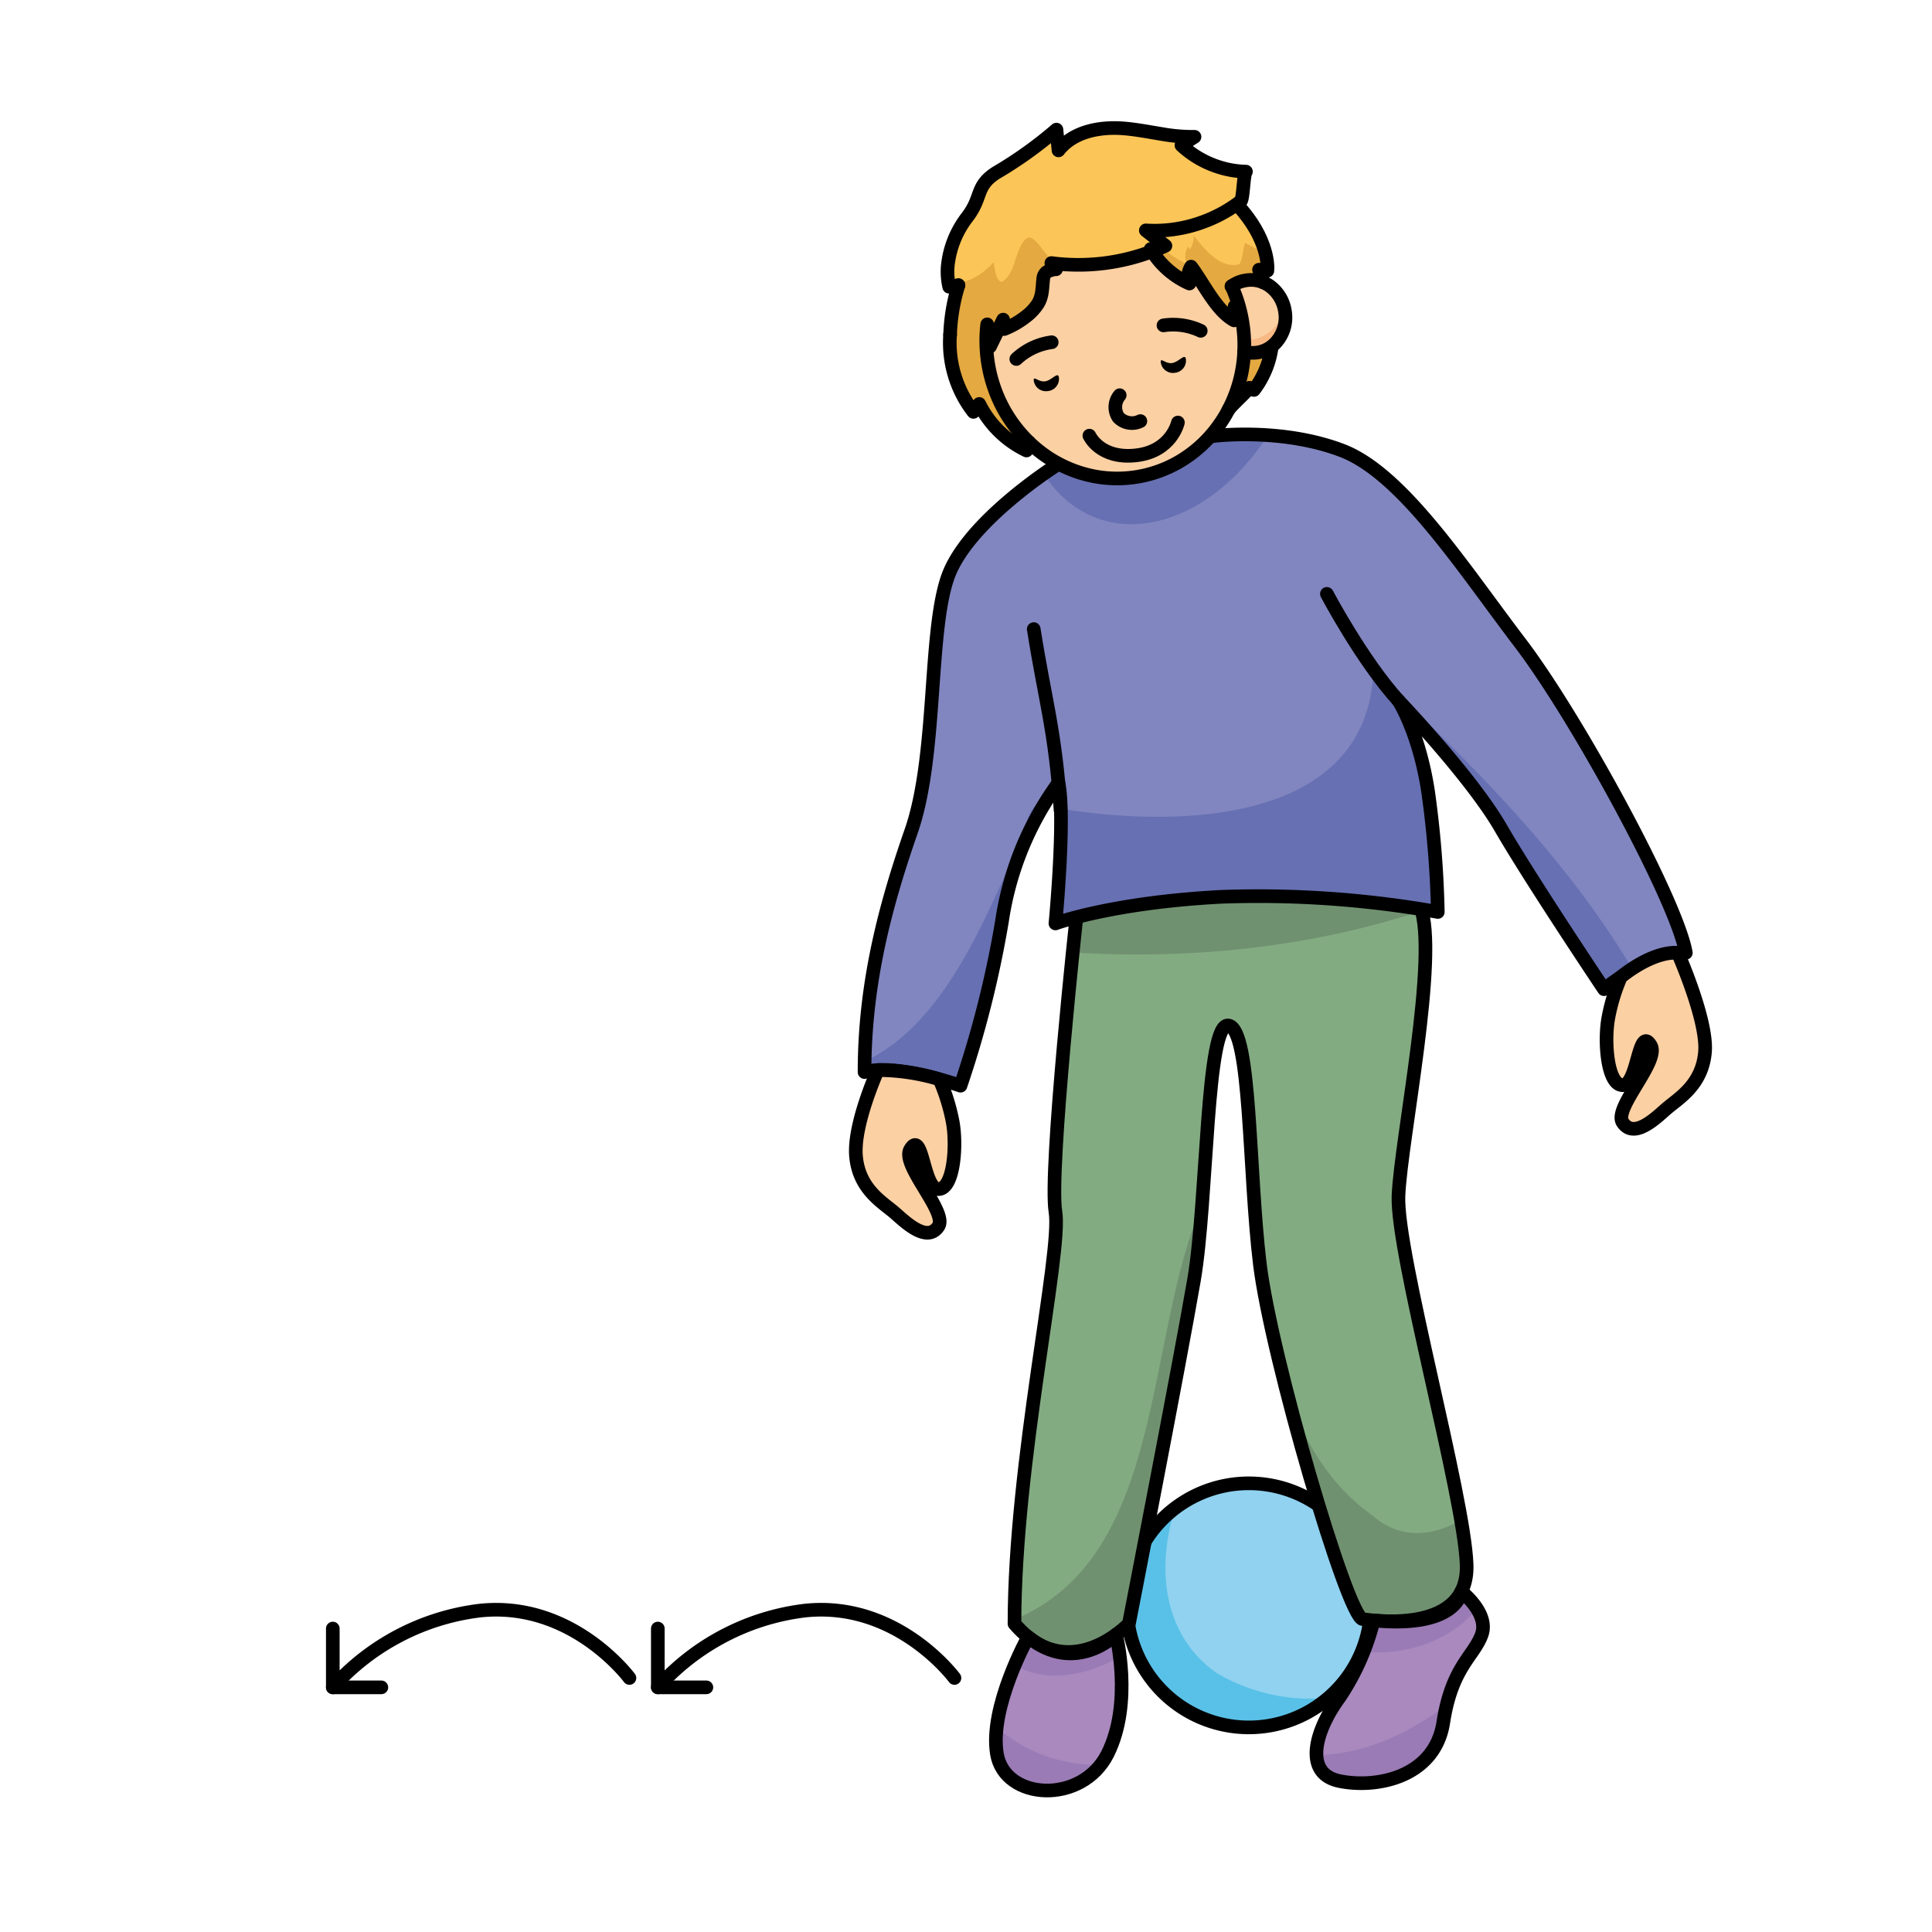 <svg id="ball_im_liegen_hochwerfen" xmlns="http://www.w3.org/2000/svg" viewBox="0 0 283.465 283.465"><defs><style>.cls-1{fill:#90d2f0;}.cls-2{fill:#83ab82;}.cls-3{fill:#a989be;}.cls-4{fill:#8186c0;}.cls-5{fill:#fbd0a3;}.cls-6{fill:#59c1e7;}.cls-15,.cls-7{fill:none;}.cls-7{stroke:#000;stroke-linecap:round;stroke-linejoin:round;stroke-width:2px;}.cls-8{fill:#709170;}.cls-9{fill:#9a7bb5;}.cls-10{fill:#6770b2;}.cls-11{fill:#e4a940;}.cls-12{fill:#f8b985;}.cls-13{fill:#fccd73;}.cls-14{fill:#fcc557;}</style></defs><title>ball_im_liegen_hochwerfen</title><path class="cls-1" d="M2626.72,1666.17a17.905,17.905,0,1,1-17.91,17.9A17.895,17.895,0,0,1,2626.72,1666.17Z" transform="translate(-2443.484 -1448.535)"/><path class="cls-2" d="M2658.67,1678.1c.33,10-13,8.34-15.25,8s-13.42-38.43-15.09-52.1-1.27-34.33-4.58-35-3.08,25.67-5.08,37.33-9.55,50.44-9.55,50.44-8.79,9.33-16.79,0c0-23.67,7-54.44,6.01-60.44s3.17-44.13,3.17-44.13,12.5-5.35,22.32-5.22,22.76,1.54,28.01,4.48c2.83,7.12-2.84,34.21-3.17,42.54S2658.33,1668.1,2658.67,1678.1Z" transform="translate(-2443.484 -1448.535)"/><path class="cls-3" d="M2657.89,1682.04s4.11,3.19,2.99,6.33-4.38,4.73-5.63,12.86-9.87,9.75-15.25,8.62-3.5-7.5,0-12.25a35.536,35.536,0,0,0,5.02-11.31C2657.41,1687.48,2657.89,1682.04,2657.89,1682.04Z" transform="translate(-2443.484 -1448.535)"/><path class="cls-3" d="M2607.23,1688.37s2.52,9.98-1.23,17.48-15.12,6.88-16.25,0,4.58-17.13,4.58-17.13C2601.29,1694.33,2607.23,1688.37,2607.23,1688.37Z" transform="translate(-2443.484 -1448.535)"/><path class="cls-4" d="M2648.68,1551.34c.18.28,3.03,4.85,4.32,13.24a146.524,146.524,0,0,1,1.44,17.76,150.735,150.735,0,0,0-31.82-2.22c-16,.84-24.28,3.9-24.28,3.9s1.49-15.6.44-20.61a45.862,45.862,0,0,0-8.28,20.26,154.582,154.582,0,0,1-6.09,24.16s-9.41-3.33-14.08-2c0-13,3-24.33,6.84-35.33s2.5-28.83,5.33-37.17,16.32-16.75,16.32-16.75l22.8-4.08s9.88-1.25,18.76,2.13,17.79,17.29,26.12,28.2,23,37.84,24.33,45.5c-4.83-.5-12,5.34-12,5.34S2668,1577.5,2663.67,1570C2659.42,1562.65,2649.1,1551.78,2648.68,1551.34Z" transform="translate(-2443.484 -1448.535)"/><path class="cls-5" d="M2583.25,1613.08c.67,3.5.17,9.92-2.08,9.92s-2.29-8.88-4.13-5.83c-1.38,2.29,5.51,9.18,4.13,11.29-1.75,2.66-5.25-1.02-6.59-2.13-1.89-1.57-5.08-3.5-5.5-8.16s3.2-12.63,3.2-12.63a31.512,31.512,0,0,1,9.04,1.35A29.105,29.105,0,0,1,2583.25,1613.08Z" transform="translate(-2443.484 -1448.535)"/><path class="cls-5" d="M2689.65,1588.33s4.41,9.92,3.99,14.59-3.61,6.59-5.5,8.16c-1.33,1.11-4.84,4.79-6.58,2.13-1.38-2.11,5.5-9,4.12-11.29-1.83-3.04-1.87,5.83-4.12,5.83s-2.75-6.42-2.09-9.92a27.427,27.427,0,0,1,1.82-5.94S2685.71,1588.11,2689.65,1588.33Z" transform="translate(-2443.484 -1448.535)"/><path class="cls-6" d="M2622,1694c-7.872-5.51-8.925-15.358-6.09-24.178a17.89,17.89,0,1,0,22.461,27.829A27.127,27.127,0,0,1,2622,1694Z" transform="translate(-2443.484 -1448.535)"/><path class="cls-7" d="M2644.62,1684.07a17.905,17.905,0,1,1-17.9-17.9A17.9,17.9,0,0,1,2644.62,1684.07Z" transform="translate(-2443.484 -1448.535)"/><path class="cls-8" d="M2652.073,1582.162a6.957,6.957,0,0,0-.233-.7c-5.25-2.94-18.19-4.36-28.01-4.48s-22.32,5.22-22.32,5.22-.261,2.4-.638,6.083C2618.061,1589.35,2635.674,1587.58,2652.073,1582.162Z" transform="translate(-2443.484 -1448.535)"/><path class="cls-8" d="M2592.336,1686.14c0,.209-.006.422-.006.63,8,9.33,16.79,0,16.79,0s7.55-38.77,9.55-50.44c.505-2.946.868-6.83,1.182-10.978C2611.337,1644.743,2614.619,1676.866,2592.336,1686.14Z" transform="translate(-2443.484 -1448.535)"/><path class="cls-8" d="M2645,1671c-6.775-4.839-10.269-11.32-12.753-18.418,3.988,15.6,9.643,33.294,11.173,33.518,2.25.34,15.58,2,15.25-8a52.585,52.585,0,0,0-.818-6.528C2653.662,1673.934,2649,1674.432,2645,1671Z" transform="translate(-2443.484 -1448.535)"/><path class="cls-7" d="M2601.51,1582.2s-4.16,38.13-3.17,44.13-6.01,36.77-6.01,60.44c8,9.33,16.79,0,16.79,0s7.55-38.77,9.55-50.44,1.77-38,5.08-37.33,2.92,21.33,4.58,35,12.84,51.77,15.09,52.1,15.58,2,15.25-8-10.34-45.77-10-54.1,6-35.42,3.17-42.54c-5.25-2.94-18.19-4.36-28.01-4.48S2601.51,1582.2,2601.51,1582.2Z" transform="translate(-2443.484 -1448.535)"/><path class="cls-9" d="M2660.188,1684.59a11.287,11.287,0,0,0-2.3-2.55s-.48,5.44-12.87,4.25a37.918,37.918,0,0,1-1.46,4.567C2649.57,1691.467,2656.089,1689.457,2660.188,1684.59Z" transform="translate(-2443.484 -1448.535)"/><path class="cls-9" d="M2640,1709.85c5.38,1.13,14-.5,15.25-8.62.146-.948.321-1.8.514-2.582-5.816,4.425-12.322,7.269-19.116,7.422A3.783,3.783,0,0,0,2640,1709.85Z" transform="translate(-2443.484 -1448.535)"/><path class="cls-9" d="M2607.787,1691.569a29.329,29.329,0,0,0-.557-3.2s-5.94,5.96-12.9.35c0,0-.922,1.657-1.951,4.084C2596.717,1695.552,2603.079,1694.424,2607.787,1691.569Z" transform="translate(-2443.484 -1448.535)"/><path class="cls-9" d="M2591,1703a5.653,5.653,0,0,1-1.284-.933,13.918,13.918,0,0,0,.034,3.783c1.041,6.337,10.763,7.357,15.223,1.621A22.414,22.414,0,0,1,2591,1703Z" transform="translate(-2443.484 -1448.535)"/><path class="cls-7" d="M2594.33,1688.72s-5.71,10.26-4.58,17.13,12.5,7.5,16.25,0,1.23-17.48,1.23-17.48S2601.29,1694.33,2594.33,1688.72Z" transform="translate(-2443.484 -1448.535)"/><path class="cls-7" d="M2645.02,1686.29a35.536,35.536,0,0,1-5.02,11.31c-3.5,4.75-5.38,11.13,0,12.25s14-.5,15.25-8.62,4.5-9.71,5.63-12.86-2.99-6.33-2.99-6.33S2657.41,1687.48,2645.02,1686.29Z" transform="translate(-2443.484 -1448.535)"/><path class="cls-10" d="M2645,1547c-.978,22.5-28.748,22.987-45.87,20.189.192,6.55-.79,16.831-.79,16.831s8.28-3.06,24.28-3.9a150.735,150.735,0,0,1,31.82,2.22,146.524,146.524,0,0,0-1.44-17.76c-1.29-8.39-4.14-12.96-4.32-13.24.42.44,10.74,11.31,14.99,18.66,4.33,7.5,15.16,23.67,15.16,23.67a36.442,36.442,0,0,1,4.216-2.873C2673.116,1574.166,2659.425,1560.577,2645,1547Z" transform="translate(-2443.484 -1448.535)"/><path class="cls-10" d="M2594,1570c-5.887,13.246-11.782,28.646-23.647,34.268-.01.52-.023,1.037-.023,1.562,4.67-1.33,14.08,2,14.08,2a154.582,154.582,0,0,0,6.09-24.16,47.016,47.016,0,0,1,6.973-18.395A5.548,5.548,0,0,0,2594,1570Z" transform="translate(-2443.484 -1448.535)"/><path class="cls-10" d="M2629.526,1512.391a45.122,45.122,0,0,0-7.906.109l-22.8,4.08s-.865.54-2.2,1.48C2604.188,1529.813,2619.813,1527.25,2629.526,1512.391Z" transform="translate(-2443.484 -1448.535)"/><path class="cls-7" d="M2648.67,1551.33l.01.01" transform="translate(-2443.484 -1448.535)"/><path class="cls-7" d="M2648.68,1551.34c.42.44,10.74,11.31,14.99,18.66,4.33,7.5,15.16,23.67,15.16,23.67s7.17-5.84,12-5.34c-1.33-7.66-16-34.58-24.33-45.5s-17.25-24.82-26.12-28.2-18.76-2.13-18.76-2.13l-22.8,4.08s-13.49,8.42-16.32,16.75-1.5,26.17-5.33,37.17-6.84,22.33-6.84,35.33c4.67-1.33,14.08,2,14.08,2a154.582,154.582,0,0,0,6.09-24.16,45.862,45.862,0,0,1,8.28-20.26c1.05,5.01-.44,20.61-.44,20.61s8.28-3.06,24.28-3.9a150.735,150.735,0,0,1,31.82,2.22,146.524,146.524,0,0,0-1.44-17.76C2651.71,1556.19,2648.86,1551.62,2648.68,1551.34Z" transform="translate(-2443.484 -1448.535)"/><path class="cls-11" d="M2589.409,1505.637a4.519,4.519,0,0,1-1.82.7,4.417,4.417,0,0,1-1.257.011,4.713,4.713,0,0,1-1.9-.692l-.026.061a17.956,17.956,0,0,0,1.9,3.249c.282-.386.572-.774.854-1.16a14.955,14.955,0,0,0,6.932,6.825s.2-.656.357-1.22l0,0a20.29,20.29,0,0,1-5.021-7.778Z" transform="translate(-2443.484 -1448.535)"/><path class="cls-11" d="M2627.977,1500.253a4.472,4.472,0,0,1-1.945-.134,20.217,20.217,0,0,1-2.253,8.433l0,0c.845-.972,2.177-2.146,3.024-3.121l.654.315a12.52,12.52,0,0,0,1.182-1.849,13.164,13.164,0,0,0,1.43-4.488l-.027-.035A4.5,4.5,0,0,1,2627.977,1500.253Z" transform="translate(-2443.484 -1448.535)"/><path class="cls-11" d="M2628.98,1485.534a17.277,17.277,0,0,0-6.431-9.168,19.912,19.912,0,0,0,2.578-1.693c.407-.3.791-.622,1.16-.955a14.112,14.112,0,0,1-3.869-.638,14.458,14.458,0,0,1-5.594-3.224.322.322,0,0,1,.053-.033c.62-.4,1.247-.813,1.864-1.212a25.682,25.682,0,0,1-4.782-.408c-1.865-.3-3.726-.671-5.611-.824-3.482-.278-7.39.436-9.562,3.22-.1-1.014-.2-2.025-.3-3.04a59.828,59.828,0,0,1-8.864,6.34c-3.053,1.976-1.976,3.516-4.179,6.428a14,14,0,0,0-2.923,7.433c0,.05,0,.1,0,.15a9.942,9.942,0,0,0,.23,2.7c.453-.073.909-.144,1.364-.223a27.684,27.684,0,0,0-1.222,7.25l.028.021c1.139,10.7,5.777,11.287,6.6,11.163.759-.114-1.469-11.983-.777-11.729l.167-.06c.21-.428,1.869-.655,1.918-.218a12.749,12.749,0,0,0,3.189-1.833,12.148,12.148,0,0,0,2.088-2.554,16.668,16.668,0,0,0,1.806-4.966c.046-.366,1.153.086,1.444-.156.164-.136-2.364-2.421-2.162-2.486.108-.034.8-.249.862-.17-.228-.3-.453-.61-.68-.912.757.1,1.519.169,2.283.211a30.607,30.607,0,0,0,12.209-1.826c1.241,2.953,3.485,6.538,5.8,7.53.015-.214.612-1.255.708-1.572.1.129,3.5,6.081,6.021,7.463.043-.426-.253-4.261-.228-4.928v-.058l0-.006a.243.243,0,0,1,.032-.024,4.718,4.718,0,0,1,2.184-.868,4.515,4.515,0,0,1,2.419.3c-.2-.677-.394-1.307-.59-1.852.411.053.815.1,1.221.154A9.648,9.648,0,0,0,2628.98,1485.534Z" transform="translate(-2443.484 -1448.535)"/><path class="cls-12" d="M2631.876,1493.83v0a5.588,5.588,0,0,0-1.93-3.118,4.668,4.668,0,0,0-3.619-1.01,4.794,4.794,0,0,0-2.13.828.337.337,0,0,0-.034.027c-.008,0-.012.01-.02.014.008.015.012.028.02.044a20.874,20.874,0,0,1,1.6,5.461l.018.124c.042.29.072.578.1.867q.035.342.057.683.011.143.018.285c.008.142.016.285.021.427h0c.02.573.023,1.144,0,1.707h0a4.518,4.518,0,0,0,4.327-1,5.476,5.476,0,0,0,1.66-4.894C2631.941,1494.12,2631.91,1493.975,2631.876,1493.83Zm-4.313,4.428c-.057.014-.115.024-.172.037C2627.448,1498.282,2627.506,1498.272,2627.563,1498.258Zm3-1.745c-.023.025-.048.047-.071.071C2630.518,1496.56,2630.543,1496.538,2630.566,1496.513Zm-.35.348c-.034.031-.071.059-.106.089C2630.145,1496.92,2630.182,1496.892,2630.216,1496.861Zm-.38.317c-.043.033-.09.062-.134.094C2629.746,1497.24,2629.793,1497.211,2629.836,1497.178Zm-.409.285c-.05.032-.1.06-.154.09C2629.324,1497.523,2629.377,1497.5,2629.427,1497.463Zm-.434.252c-.054.028-.112.053-.167.08C2628.881,1497.768,2628.939,1497.743,2628.993,1497.715Zm-.457.217c-.058.025-.117.045-.176.068C2628.419,1497.977,2628.478,1497.957,2628.536,1497.932Zm-.478.181c-.058.02-.118.035-.178.053C2627.94,1498.148,2628,1498.133,2628.058,1498.113Zm-1.165.273c.053-.008.106-.013.158-.022C2627,1498.373,2626.946,1498.378,2626.893,1498.386Zm-.505.053c.046,0,.093,0,.139-.008C2626.481,1498.435,2626.434,1498.436,2626.388,1498.439Zm4.466-2.27c.009-.012.019-.022.028-.033C2630.873,1496.147,2630.863,1496.157,2630.854,1496.169Z" transform="translate(-2443.484 -1448.535)"/><path class="cls-5" d="M2631.877,1493.827a5.789,5.789,0,0,1-5.837,4.631h-.063c0-.142-.013-.285-.021-.427q-.008-.143-.018-.285-.023-.341-.057-.683c-.029-.289-.059-.577-.1-.867l-.018-.124a20.874,20.874,0,0,0-1.6-5.461c-.008-.016-.012-.029-.02-.044.008,0,.012-.01.02-.014a.337.337,0,0,1,.034-.027,4.794,4.794,0,0,1,2.13-.828,4.668,4.668,0,0,1,3.619,1.01A5.588,5.588,0,0,1,2631.877,1493.827Z" transform="translate(-2443.484 -1448.535)"/><path class="cls-5" d="M2626.163,1499.017c-.024-.259-.052-.518-.089-.778l-.016-.11a16.9,16.9,0,0,0-1.515-4.884c-.034.6-.055,1.392-.1,1.775-2.635-1.272-4.366-4.679-6.159-6.83-.121.344-.369,1.661-.49,2a12.1,12.1,0,0,1-5.4-4.4,33.97,33.97,0,0,1-14.485,1.663c.222.268.443.541.665.809-.059-.07-.754.133-.862.166a1.843,1.843,0,0,0-.571.266,1.258,1.258,0,0,0-.457.865,6.96,6.96,0,0,1-.832,3.284,7.333,7.333,0,0,1-1.784,1.713,13.648,13.648,0,0,1-3.209,1.694c-.043-.392-.094-.842-.137-1.237q-.663,1.2-1.327,2.4a3.076,3.076,0,0,1-.682,1.264.592.592,0,0,1-.049.041l-.008.043a17.069,17.069,0,0,0,.018,4.964c.023.154.05.308.078.461s.055.307.087.457.061.289.1.434c.019.078.036.157.058.235.062.257.134.512.209.762.062.2.127.407.2.606s.136.393.21.586l0,.01a17.552,17.552,0,0,0,6.381,8.077,19.107,19.107,0,0,0,8.128,3.221c.062.011.126.019.188.027a20.044,20.044,0,0,0,12.122-2.131l.058-.031a18.721,18.721,0,0,0,1.768-1.078c.142-.1.282-.193.421-.294.12-.084.239-.172.354-.263a18.8,18.8,0,0,0,3.569-3.548,17.469,17.469,0,0,0,3.615-9.463q.053-.759.032-1.534c0-.127-.014-.255-.02-.383,0-.085-.009-.17-.014-.255C2626.2,1499.426,2626.183,1499.222,2626.163,1499.017Z" transform="translate(-2443.484 -1448.535)"/><path d="M2615.89,1503.227a1.8,1.8,0,0,0,1.594-1.982c-.137-.949-1.023.412-2.039.558s-1.777-.977-1.64-.028A1.8,1.8,0,0,0,2615.89,1503.227Z" transform="translate(-2443.484 -1448.535)"/><path d="M2597.259,1505.91a1.8,1.8,0,0,0,1.591-1.981c-.137-.95-1.023.411-2.036.557s-1.78-.977-1.643-.028A1.8,1.8,0,0,0,2597.259,1505.91Z" transform="translate(-2443.484 -1448.535)"/><path class="cls-13" d="M2617.528,1487.181a5.034,5.034,0,0,1-.134-.736,2.37,2.37,0,0,0-.136.622C2617.348,1487.105,2617.437,1487.146,2617.528,1487.181Z" transform="translate(-2443.484 -1448.535)"/><path class="cls-14" d="M2624.8,1478.331a2.794,2.794,0,0,0,1.018-3.112,1.614,1.614,0,0,1,.474-1.5,14.112,14.112,0,0,1-3.869-.638,14.458,14.458,0,0,1-5.594-3.224.291.291,0,0,1,.054-.033c.619-.4,1.246-.813,1.863-1.212a25.682,25.682,0,0,1-4.782-.408c-1.864-.3-3.726-.671-5.611-.824-3.482-.278-7.39.436-9.562,3.22-.1-1.015-.2-2.025-.3-3.04a59.88,59.88,0,0,1-8.864,6.34c-3.053,1.976-1.976,3.516-4.179,6.428a14.008,14.008,0,0,0-2.923,7.433c0,.05,0,.1,0,.15a2.435,2.435,0,0,0,1.377,1.8c1.459.612,3.953-1.118,5.372-2.694.155,1.075.426,2.956,1.232,2.84,2.034-1.116,1.8-4.648,3.487-6.263,1.414-1.1,2.667,2.818,4.709,3.647,4.13.228,9.368-.016,13.267-1.448.47-.17.937-.355,1.4-.55q.423-.175.838-.367c-.9-.7.882,1.254,3.066,2.189a2.37,2.37,0,0,1,.136-.622,2.8,2.8,0,0,1,.384-1.736c.1.129.2.265.293.4a3.178,3.178,0,0,0,.522-2.043c1.692,2.226,4,4.911,6.647,4.255.5-.346.535-2,.918-3.15a23.53,23.53,0,0,0,2.822,1.36C2628.28,1483.055,2628.816,1481.316,2624.8,1478.331Z" transform="translate(-2443.484 -1448.535)"/><path class="cls-7" d="M2624.194,1490.514l0,.01a21.15,21.15,0,0,1,1.834,9.6,20.217,20.217,0,0,1-2.253,8.433,18.4,18.4,0,0,1-1.217,2.043,18.761,18.761,0,0,1-6.1,5.7,18.09,18.09,0,0,1-12.174,2.167,18.769,18.769,0,0,1-8.327-3.744,19.155,19.155,0,0,1-1.509-1.316,20.29,20.29,0,0,1-5.021-7.778,21.06,21.06,0,0,1-1.1-9.5" transform="translate(-2443.484 -1448.535)"/><path class="cls-7" d="M2624.163,1490.549h0a.243.243,0,0,1,.032-.024,4.718,4.718,0,0,1,2.185-.868,4.513,4.513,0,0,1,2.418.3,4.885,4.885,0,0,1,1.2.708,5.6,5.6,0,0,1,2.019,3.563,5.466,5.466,0,0,1-1.679,4.91c-.1.085-.193.165-.3.24a4.507,4.507,0,0,1-4.013.743" transform="translate(-2443.484 -1448.535)"/><path class="cls-7" d="M2603.319,1512.45s1.539,3.465,6.8,2.9,6.189-4.823,6.189-4.823" transform="translate(-2443.484 -1448.535)"/><path class="cls-7" d="M2610.8,1510.318a2.756,2.756,0,0,1-3.225-.555,2.713,2.713,0,0,1,.191-3.242" transform="translate(-2443.484 -1448.535)"/><path class="cls-7" d="M2614.192,1496.274a9.508,9.508,0,0,1,5.465.8" transform="translate(-2443.484 -1448.535)"/><path class="cls-7" d="M2592.6,1501.207a9.468,9.468,0,0,1,5.192-2.459" transform="translate(-2443.484 -1448.535)"/><path class="cls-7" d="M2582.885,1497.634a16.52,16.52,0,0,0,3.42,11.33c.282-.386.572-.774.854-1.16a14.955,14.955,0,0,0,6.932,6.825s.2-.656.357-1.22" transform="translate(-2443.484 -1448.535)"/><path class="cls-7" d="M2584.107,1490.384a27.684,27.684,0,0,0-1.222,7.25" transform="translate(-2443.484 -1448.535)"/><path class="cls-7" d="M2588.745,1499.373c.21-.428.417-.855.627-1.286q.644-1.327,1.291-2.655c.049.44.108.942.157,1.379a12.749,12.749,0,0,0,3.189-1.833,7.4,7.4,0,0,0,1.76-1.878c.707-1.146.625-2.366.781-3.642a1.4,1.4,0,0,1,.444-.956,1.674,1.674,0,0,1,.568-.287c.107-.035.8-.25.861-.171-.227-.3-.453-.61-.68-.911a30.525,30.525,0,0,0,14.492-1.616c.47-.169.937-.354,1.4-.549q.423-.176.839-.368c-.959-.75-1.913-1.507-2.872-2.263a20.093,20.093,0,0,0,4.891-.282,19.877,19.877,0,0,0,3.35-.9,20.545,20.545,0,0,0,3.085-1.393,20.1,20.1,0,0,0,2.579-1.694c.406-.3.414-4.02.783-4.353a14.112,14.112,0,0,1-3.869-.638,14.458,14.458,0,0,1-5.594-3.224.322.322,0,0,1,.053-.033c.62-.4,1.247-.813,1.864-1.212a25.682,25.682,0,0,1-4.782-.408c-1.865-.3-3.726-.671-5.611-.824-3.482-.278-7.39.436-9.562,3.22-.1-1.014-.2-2.025-.3-3.04a59.828,59.828,0,0,1-8.864,6.34c-3.053,1.976-1.976,3.516-4.179,6.428a14,14,0,0,0-2.923,7.433,10.015,10.015,0,0,0,.226,2.847c.453-.073.909-.144,1.364-.223" transform="translate(-2443.484 -1448.535)"/><path class="cls-7" d="M2630.072,1499.411a13.164,13.164,0,0,1-1.43,4.488,12.52,12.52,0,0,1-1.182,1.849l-.654-.315c-.847.975-2.179,2.149-3.024,3.121" transform="translate(-2443.484 -1448.535)"/><path class="cls-7" d="M2625.034,1478.593c4.642,5.018,4.47,9.212,4.4,9.664-.406-.052-.81-.1-1.221-.154.2.545.394,1.175.59,1.852" transform="translate(-2443.484 -1448.535)"/><path class="cls-7" d="M2624.629,1493.5l0,.005v.058c-.025.667-.032,1.549-.075,1.975-2.663-1.46-4.478-5.453-6.311-7.877a2.882,2.882,0,0,0-.25,2.471,12.45,12.45,0,0,1-5.669-5.062" transform="translate(-2443.484 -1448.535)"/><path class="cls-7" d="M2638.167,1535.667s5.114,9.712,10.5,15.666" transform="translate(-2443.484 -1448.535)"/><path class="cls-7" d="M2595.155,1540.833c1.653,10.5,3.175,14.893,3.943,26.607" transform="translate(-2443.484 -1448.535)"/><path class="cls-5" d="M2583.25,1613.08c.67,3.5.17,9.92-2.08,9.92s-2.29-8.88-4.13-5.83c-1.38,2.29,5.51,9.18,4.13,11.29-1.75,2.66-5.25-1.02-6.59-2.13-1.89-1.57-5.08-3.5-5.5-8.16s3.2-12.63,3.2-12.63a31.512,31.512,0,0,1,9.04,1.35A29.105,29.105,0,0,1,2583.25,1613.08Z" transform="translate(-2443.484 -1448.535)"/><path class="cls-5" d="M2689.65,1588.33s4.41,9.92,3.99,14.59-3.61,6.59-5.5,8.16c-1.33,1.11-4.84,4.79-6.58,2.13-1.38-2.11,5.5-9,4.12-11.29-1.83-3.04-1.87,5.83-4.12,5.83s-2.75-6.42-2.09-9.92a27.427,27.427,0,0,1,1.82-5.94S2685.71,1588.11,2689.65,1588.33Z" transform="translate(-2443.484 -1448.535)"/><path class="cls-7" d="M2572.28,1605.54s-3.61,7.96-3.2,12.63,3.61,6.59,5.5,8.16c1.34,1.11,4.84,4.79,6.59,2.13,1.38-2.11-5.51-9-4.13-11.29,1.84-3.05,1.88,5.83,4.13,5.83s2.75-6.42,2.08-9.92a29.105,29.105,0,0,0-1.93-6.19A31.512,31.512,0,0,0,2572.28,1605.54Z" transform="translate(-2443.484 -1448.535)"/><path class="cls-7" d="M2689.65,1588.33s4.41,9.92,3.99,14.59-3.61,6.59-5.5,8.16c-1.33,1.11-4.84,4.79-6.58,2.13-1.38-2.11,5.5-9,4.12-11.29-1.83-3.04-1.87,5.83-4.12,5.83s-2.75-6.42-2.09-9.92a27.427,27.427,0,0,1,1.82-5.94S2685.71,1588.11,2689.65,1588.33Z" transform="translate(-2443.484 -1448.535)"/><path class="cls-7" d="M2583.523,1694.729s-8.4-11.375-22.023-9.875a34.489,34.489,0,0,0-21.5,11.252v-8.627" transform="translate(-2443.484 -1448.535)"/><line class="cls-7" x1="103.641" y1="247.57" x2="96.516" y2="247.57"/><path class="cls-7" d="M2535.836,1694.729s-8.4-11.375-22.023-9.875a34.489,34.489,0,0,0-21.5,11.252v-8.627" transform="translate(-2443.484 -1448.535)"/><line class="cls-7" x1="55.953" y1="247.57" x2="48.828" y2="247.57"/><rect class="cls-15" width="283.465" height="283.465"/></svg>